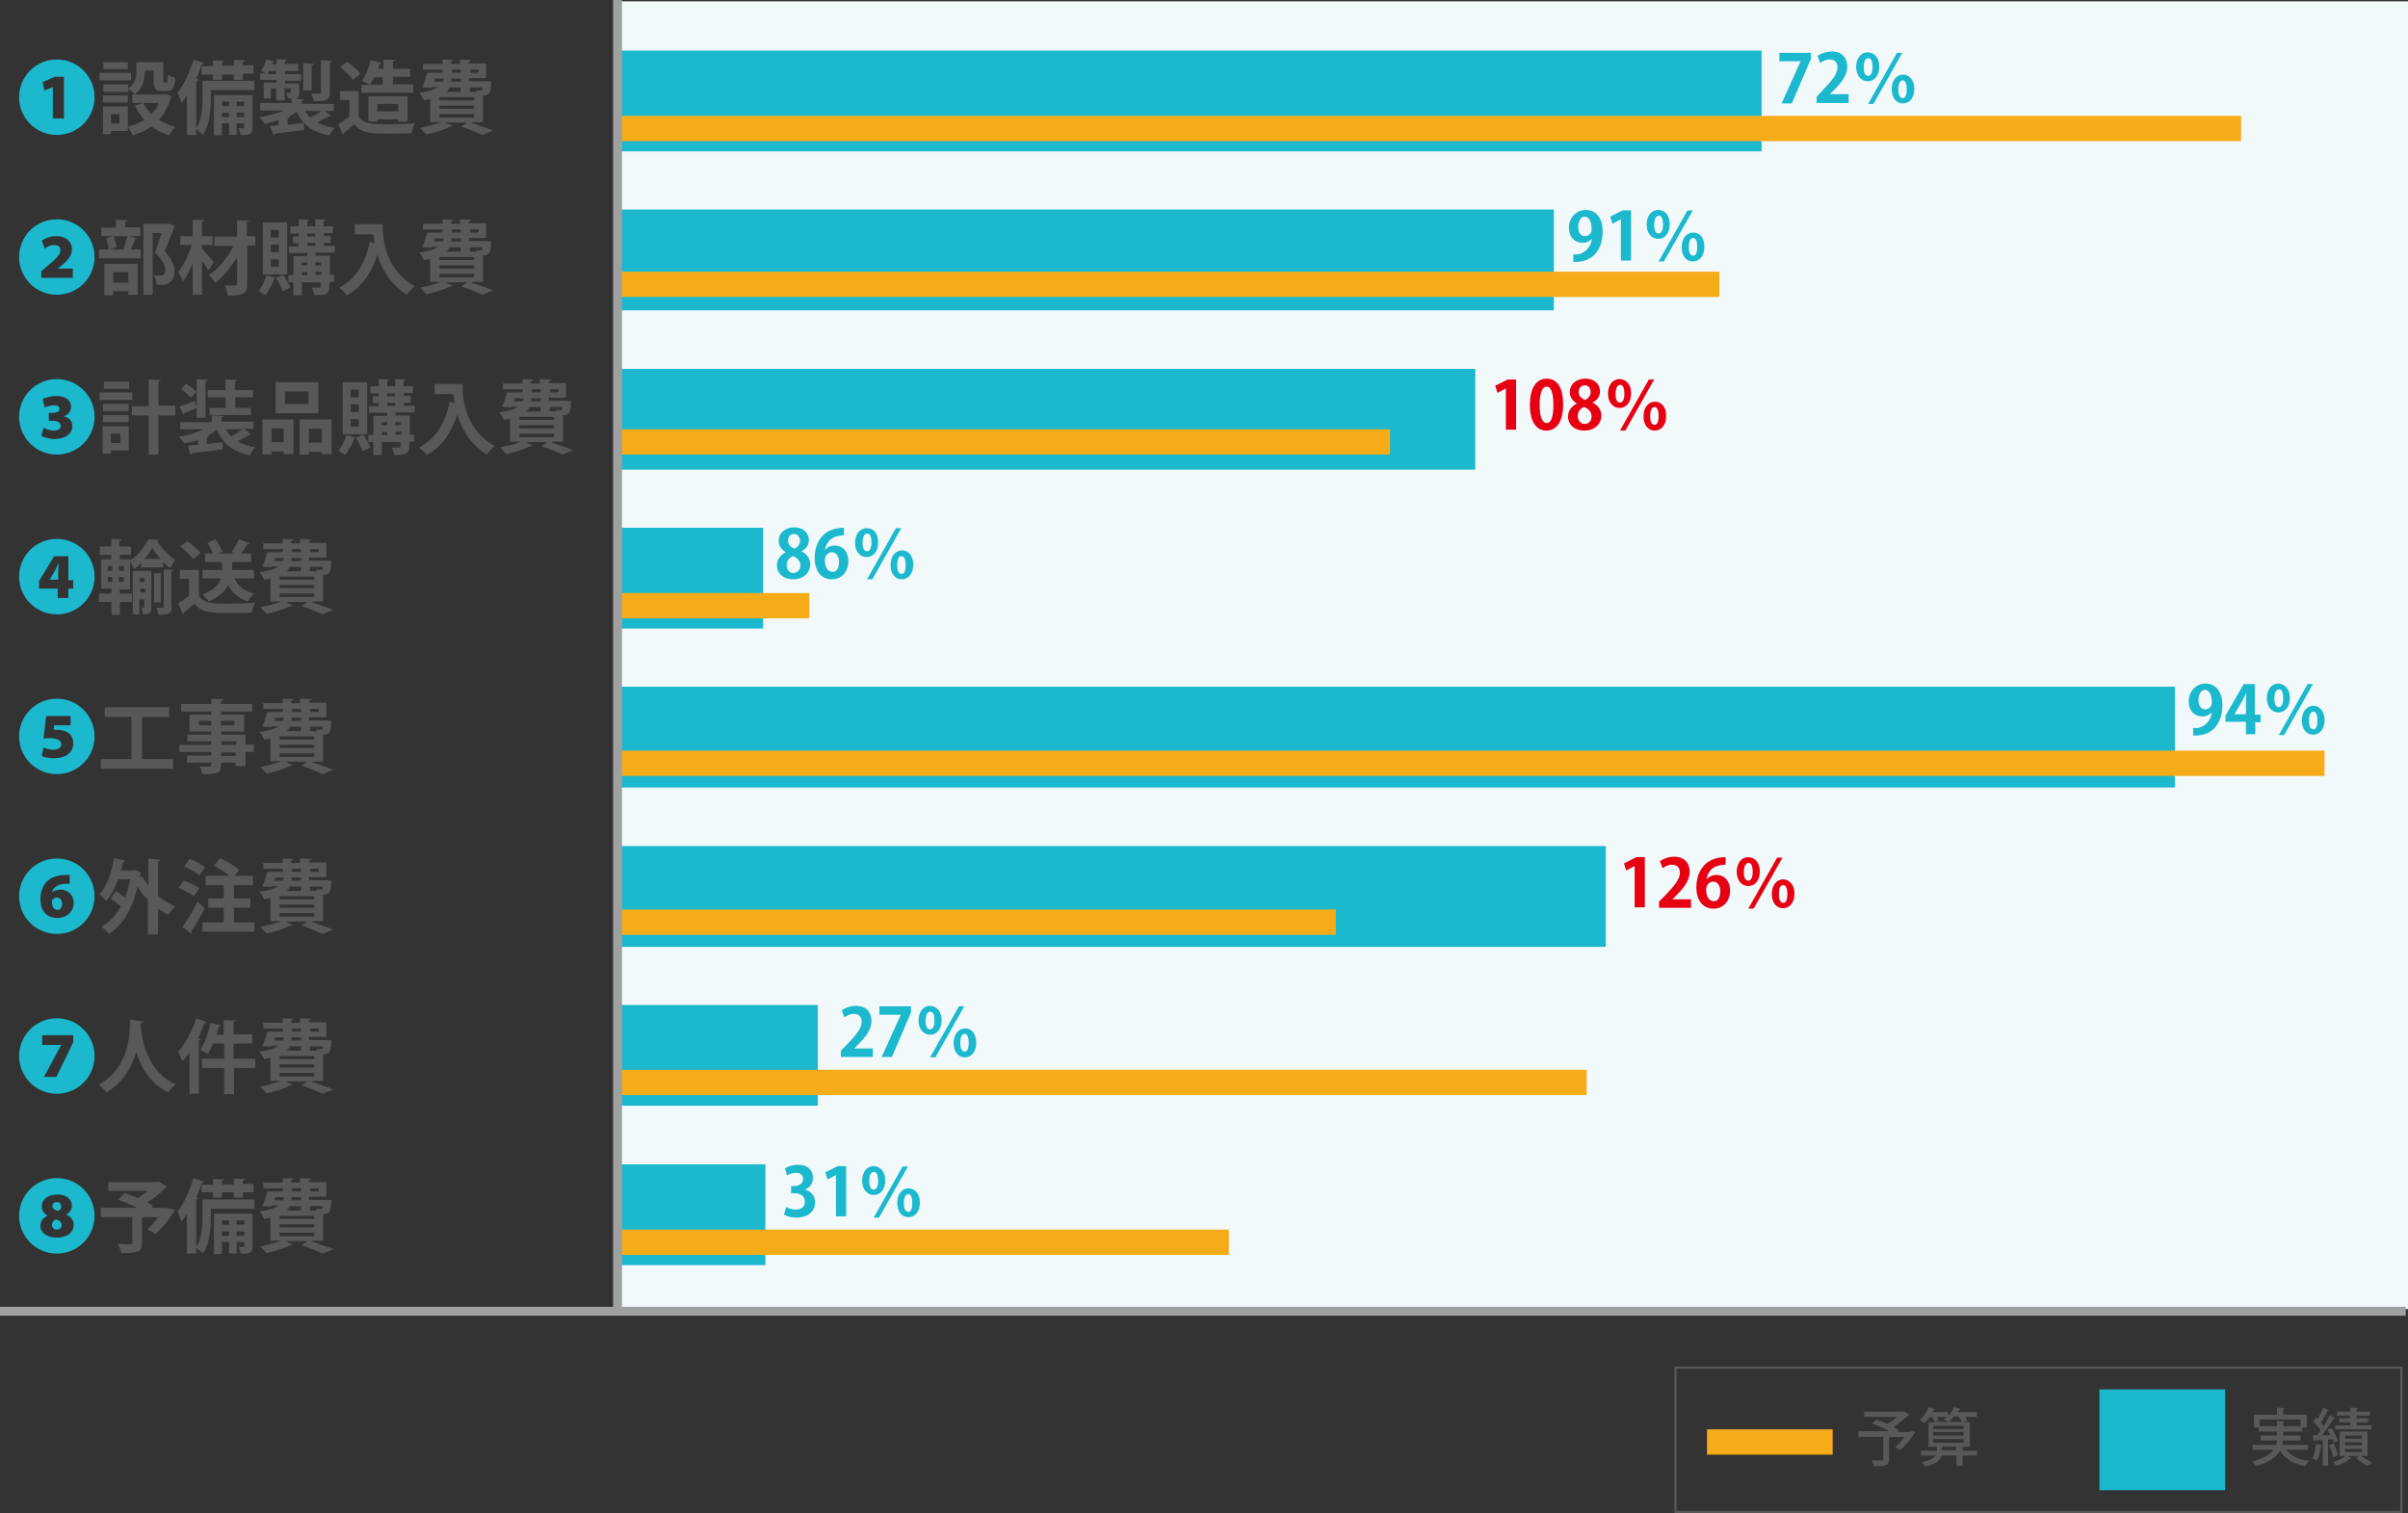 <?xml version="1.0" encoding="utf-8"?>
<!-- Generator: Adobe Illustrator 26.1.0, SVG Export Plug-In . SVG Version: 6.00 Build 0)  -->
<svg version="1.1" id="レイヤー_1" xmlns="http://www.w3.org/2000/svg" xmlns:xlink="http://www.w3.org/1999/xlink" x="0px"
	 y="0px" viewBox="0 0 542.4 340.9" style="enable-background:new 0 0 542.4 340.9;" xml:space="preserve">
<rect x="0" y="0" width="542.4" height="340.9" fill="#333333" stroke="none"/>
<style type="text/css">
	.st0{fill:#F1F9FB;}
	.st1{fill:#1BB8CE;}
	.st2{fill:#F6AC19;}
	.st3{fill:#595757;}
	.st4{fill:#E60012;}
	.st5{fill:none;stroke:#9FA0A0;stroke-width:2;stroke-miterlimit:10;}
	.st6{fill:none;stroke:#595757;stroke-width:0.5;stroke-miterlimit:10;}
</style>
<rect x="138.6" y="0.3" class="st0" width="403.8" height="294.6"/>
<rect x="139.1" y="47.2" class="st1" width="210.9" height="22.7"/>
<rect x="139.1" y="83.1" class="st1" width="193.2" height="22.7"/>
<rect x="139.1" y="118.9" class="st1" width="32.8" height="22.7"/>
<rect x="139.1" y="154.7" class="st1" width="350.8" height="22.7"/>
<rect x="139.1" y="190.6" class="st1" width="222.6" height="22.7"/>
<rect x="472.9" y="313" class="st1" width="28.3" height="22.7"/>
<rect x="139.1" y="226.4" class="st1" width="45.1" height="22.7"/>
<rect x="139.1" y="262.3" class="st1" width="33.3" height="22.7"/>
<rect x="139.1" y="11.4" class="st1" width="257.7" height="22.7"/>
<rect x="139.1" y="26.1" class="st2" width="365.7" height="5.7"/>
<g>
	<path class="st1" d="M21.3,21.9c0,4.7-3.8,8.5-8.5,8.5s-8.5-3.8-8.5-8.5c0-4.7,3.8-8.5,8.5-8.5C17.6,13.4,21.3,17.3,21.3,21.9z
		 M11.9,26.7h2.5v-9.4h-2.1l-2.7,1.2l0.4,1.9l1.9-0.8h0V26.7z"/>
	<path class="st3" d="M29.5,16.4v1.7h-7.1v-1.7H29.5z M37.3,21.2l1.4,0.5c0,0.1-0.1,0.2-0.2,0.3c-0.6,2-1.5,3.7-2.7,5
		c1.1,0.7,2.4,1.2,3.7,1.6c-0.5,0.4-1.1,1.3-1.4,1.9c-1.5-0.5-2.8-1.1-4-2c-1.2,0.9-2.6,1.5-4.2,2c-0.2-0.5-0.7-1.4-1.1-1.9v0.9H25
		v0.7h-1.8V24h5.6v4.5c1.4-0.3,2.6-0.8,3.7-1.5c-0.8-0.9-1.5-2-2.1-3.2l1.9-0.6h-2.5v-1.9h0.6c-0.3-0.4-1.1-1-1.5-1.3v0.7h-5.6V19
		h5.6v0.9c1.6-1.1,1.8-2.5,1.8-3.7V14h6.1V18c0,0.5,0,0.6,0.2,0.6h0.5c0.2,0,0.3-0.2,0.3-1.8c0.4,0.3,1.2,0.6,1.7,0.8
		c-0.2,2.3-0.7,2.9-1.9,2.9h-1.1c-1.5,0-1.9-0.6-1.9-2.4v-2.2h-2c0,1.2,0,3.8-2.3,5.4h6.6L37.3,21.2z M28.8,21.5v1.6h-5.6v-1.6H28.8
		z M28.8,14v1.6h-5.5V14H28.8z M26.9,27.8v-2.1H25v2.1H26.9z M32.3,23.2c0.4,0.9,1,1.7,1.8,2.5c0.7-0.7,1.3-1.5,1.7-2.5H32.3z"/>
	<path class="st3" d="M57.3,18.4v1.9h-9.8v2.1c0,2.4-0.3,5.8-1.8,8c-0.3-0.4-1.1-1-1.5-1.3v1.3h-2.1v-8.9c-0.4,0.6-0.8,1.2-1.2,1.7
		c-0.2-0.5-0.6-1.7-0.9-2.3c1.4-1.7,2.7-4.6,3.6-7.5l2.4,0.8c-0.1,0.2-0.2,0.2-0.5,0.2c-0.4,1.1-0.8,2.3-1.3,3.3l0.5,0.2
		c0,0.2-0.2,0.3-0.5,0.3v10.7c1.3-1.9,1.4-4.7,1.4-6.7v-4H57.3z M45.5,14.9H48v-1.3l2.5,0.1c0,0.2-0.1,0.3-0.5,0.3v0.8h2.7v-1.3
		l2.5,0.1c0,0.2-0.1,0.3-0.5,0.3v0.8h2.4v1.9h-2.4V18h-2v-1.2H50V18h-2v-1.2h-2.6V14.9z M56.9,21.4v7.3c0,1.5-0.6,1.8-2.7,1.7
		c-0.1-0.5-0.3-1.1-0.5-1.5c0.5,0,1,0,1.1,0s0.2-0.1,0.2-0.2v-0.9h-1.7v2.6h-1.7v-2.6H50v2.7h-1.8v-9.1H56.9z M51.6,22.9H50v1h1.6
		V22.9z M50,26.4h1.6v-1H50V26.4z M55,22.9h-1.7v1H55V22.9z M53.3,26.4H55v-1h-1.7V26.4z"/>
	<path class="st3" d="M73.2,25l1.4,1.1c-0.1,0.1-0.2,0.1-0.3,0.1c-0.1,0-0.1,0-0.2,0c-0.7,0.4-1.7,0.9-2.6,1.4
		c1.1,0.6,2.4,1,3.9,1.2c-0.4,0.4-0.9,1.2-1.2,1.7c-3.8-0.7-6-2.4-7.4-5.3c-0.5,0.4-1.2,0.8-1.8,1.1l0.3,0c0,0.2-0.2,0.3-0.5,0.3
		v1.5c1.2-0.1,2.4-0.3,3.6-0.4l0.1,1.6c-2.4,0.3-5,0.6-6.6,0.8c0,0.1-0.1,0.3-0.3,0.3l-0.8-2l1.9-0.2v-1.1c-1,0.3-2.1,0.6-3.1,0.8
		c-0.3-0.5-0.8-1.2-1.2-1.5c1.9-0.3,4-0.8,5.5-1.5h-5.3v-1.7h7.1v-1c-0.2,0-0.5,0-0.8,0c-0.1-0.4-0.3-0.9-0.5-1.3c0.4,0,0.8,0,0.9,0
		c0.1,0,0.2-0.1,0.2-0.2v-0.8h-1.4v2.7h-1.9v-2.7H61v2.3h-1.6v-3.6h2.9v-0.6h-3.7v-1.5h1.2c-0.3-0.2-0.7-0.4-1-0.5
		c0.5-0.7,0.9-1.7,1.2-2.7l1.8,0.6c-0.1,0.1-0.2,0.2-0.4,0.2c0,0.1-0.1,0.3-0.1,0.4h1v-1.2l2.3,0.1c0,0.2-0.1,0.3-0.4,0.3v0.7h3V16
		h-3v0.7h3.6v1.5h-3.6v0.6h3.2v2.1c0,0.7-0.1,1-0.6,1.3c-0.1,0-0.1,0-0.1,0.1l1.8,0.1c0,0.2-0.2,0.3-0.5,0.3v0.7h7.2V25H73.2z
		 M60.6,16c-0.1,0.3-0.3,0.5-0.4,0.7h2V16H60.6z M70.7,14.4c0,0.2-0.1,0.3-0.5,0.3v5.7h-1.9v-6.2L70.7,14.4z M68.7,25
		c0.3,0.6,0.8,1.1,1.2,1.5c0.8-0.4,1.8-1,2.5-1.5H68.7z M74.8,13.7c0,0.2-0.1,0.3-0.5,0.3v6.8c0,1.6-0.5,2-3.6,2
		c-0.1-0.5-0.4-1.3-0.6-1.7c0.8,0,1.7,0,1.9,0c0.3,0,0.3-0.1,0.3-0.3v-7.3L74.8,13.7z"/>
	<path class="st3" d="M80.8,20.5v5.7c1.1,1.8,3.3,1.8,6.4,1.8c2.1,0,4.5-0.1,6.2-0.2c-0.2,0.5-0.6,1.6-0.7,2.2
		c-1.3,0.1-3.2,0.1-5,0.1c-4,0-6.2,0-7.9-2.1c-0.8,0.7-1.6,1.4-2.3,1.9c0,0.2-0.1,0.3-0.3,0.4L76.2,28c0.8-0.5,1.7-1.1,2.5-1.7v-3.8
		h-2.1v-2H80.8z M78.2,13.9c1.1,0.8,2.4,1.9,3,2.7L79.5,18c-0.6-0.9-1.9-2.1-2.9-2.9L78.2,13.9z M93.1,19.1v1.8H81.4v-1.8h4.8v-1.7
		h-1.9c-0.3,0.6-0.7,1.2-1,1.7c-0.5-0.3-1.3-0.7-1.8-0.9c0.9-1.1,1.6-2.9,2-4.6l2.4,0.6c-0.1,0.1-0.2,0.2-0.4,0.2
		c-0.1,0.4-0.2,0.7-0.3,1.1h1.2v-2.1l2.6,0.1c0,0.2-0.2,0.3-0.5,0.4v1.6h3.9v1.8h-3.9v1.7H93.1z M91.8,27.4h-2.1v-0.5H85v0.5h-2
		v-5.7h8.8V27.4z M85,25.1h4.7v-1.7H85V25.1z"/>
	<path class="st3" d="M106.3,27.7L106.3,27.7c1.8,0.6,3.7,1.3,4.8,1.7l-2.4,1c-1.1-0.5-3-1.3-4.8-1.9l1.4-0.9h-5l1.7,0.8
		c-0.1,0.1-0.2,0.1-0.3,0.1c-0.1,0-0.1,0-0.2,0c-1.4,0.7-3.6,1.4-5.5,1.8c-0.3-0.4-1-1.1-1.4-1.5c1.6-0.3,3.5-0.8,4.8-1.3h-2.5v-5.2
		c-0.4,0.1-0.9,0.2-1.4,0.3c-0.2-0.4-0.7-1.3-1-1.7c2.2-0.3,3.5-0.8,4.2-1.3h-1.5l-0.1,0.2l-2-0.1c0.4-0.9,0.8-2.2,1.1-3.3h3.5v-0.7
		h-4.4v-1.3h4.4v-1l2.4,0.1c0,0.2-0.1,0.3-0.5,0.3v0.6h2v-1l2.5,0.1c0,0.2-0.2,0.3-0.5,0.3v0.5h3.9v3.3h-3.9v0.7h3.5l0.5,0l1.1,0.1
		c0,0.2,0,0.3-0.1,0.5c-0.1,2.1-0.4,2.6-1.8,2.6v6H106.3z M98,17.7l-0.2,0.7h2c0.1-0.2,0.1-0.5,0.1-0.7H98z M106.8,22.6v-0.7H99v0.7
		H106.8z M106.8,24.5v-0.7H99v0.7H106.8z M99,25.7v0.8h7.8v-0.8H99z M103.8,19.7h-2.5c-0.2,0.4-0.4,0.7-0.7,1h3.2V19.7z M103.8,18.4
		v-0.7h-2.1c0,0.2,0,0.5-0.1,0.7H103.8z M101.8,15.7v0.7h2v-0.7H101.8z M107.8,15.7h-1.9v0.7h1.9V15.7z M107.4,20.7
		c0-0.1-0.1-0.3-0.2-0.4c0.4,0.1,0.8,0.1,1,0.1c0.4,0,0.5-0.1,0.5-0.7h-2.9v1H107.4z"/>
	<path class="st1" d="M21.3,57.9c0,4.7-3.8,8.5-8.5,8.5s-8.5-3.8-8.5-8.5c0-4.7,3.8-8.5,8.5-8.5C17.6,49.4,21.3,53.3,21.3,57.9z
		 M16.4,62.6v-2.1H13v0l0.9-0.7c1.2-1,2.3-2.1,2.3-3.6c0-1.8-1.3-3-3.5-3c-1.4,0-2.5,0.5-3.3,1l0.7,1.8c0.5-0.4,1.2-0.8,2.1-0.8
		c1,0,1.4,0.5,1.4,1.2c0,1-1,1.9-3,3.6l-1.3,1.1v1.5H16.4z"/>
	<path class="st3" d="M27.8,56.1c0.3-0.8,0.7-2.1,0.9-3l2.2,0.6c-0.1,0.1-0.2,0.2-0.5,0.2c-0.2,0.7-0.6,1.6-0.9,2.3h2.2v2h-9.4v-2
		h5.7L27.8,56.1z M31.6,51.3v1.9h-8.8v-1.9h3.3v-1.8l2.6,0.1c0,0.2-0.1,0.3-0.5,0.3v1.3H31.6z M23.5,66.5v-7.1H31v7h-2.1v-0.8h-3.4
		v0.9H23.5z M24.5,56.2c-0.1-0.7-0.3-1.8-0.6-2.6l1.7-0.4c0.3,0.8,0.6,1.8,0.7,2.5L24.5,56.2z M28.9,61.3h-3.4v2.4h3.4V61.3z
		 M38,50.4l1.4,0.5c0,0.1-0.1,0.2-0.2,0.3c-0.5,1.5-1.3,3.5-2.1,5.4c1.6,1.8,2.2,3.1,2.2,4.3c0,3.3-2.3,3.3-3.4,3.3
		c-0.2,0-0.4,0-0.6,0c0-0.6-0.3-1.5-0.6-2.1c0.5,0,1,0,1.3,0c1.1,0,1.2-0.7,1.2-1.4c0-1-0.6-2.1-2.3-3.8c0.6-1.6,1.1-3.1,1.5-4.4h-2
		v13.9h-2.1v-16h5.3L38,50.4z"/>
	<path class="st3" d="M45.5,56c0.6,0.6,2.3,2.6,2.7,3.1l-1.3,1.8c-0.3-0.6-0.8-1.4-1.4-2.2v7.7h-2.1v-7.1c-0.6,1.6-1.4,3.1-2.2,4.1
		c-0.2-0.6-0.7-1.5-1.1-2.1c1.3-1.5,2.4-3.9,3.1-6.1h-2.6v-2h2.8v-3.7l2.6,0.1c0,0.2-0.1,0.3-0.5,0.3v3.3h2.4v2h-2.4V56z M57.5,53.2
		v2.1h-1.8v8.6c0,2-0.5,2.7-4.4,2.7c-0.1-0.6-0.4-1.7-0.7-2.3c1,0,2.1,0,2.4,0c0.3,0,0.4-0.1,0.4-0.4v-5.9c-1.4,2.2-3.1,4.3-4.9,5.7
		c-0.4-0.5-1-1.3-1.5-1.7c2.2-1.4,4.3-4,5.6-6.6h-4.3v-2.1h5.1v-3.7l2.7,0.1c0,0.2-0.1,0.3-0.5,0.3v3.2H57.5z"/>
	<path class="st3" d="M62.2,62.6l1.6-0.7c0.6,0.9,1.3,2.1,1.6,2.9c-0.5,0.3-1,0.5-1.7,0.8C63.4,64.9,62.8,63.6,62.2,62.6
		c-0.1,0.1-0.2,0.2-0.4,0.2c-0.5,1.3-1.2,2.7-2.1,3.7c-0.4-0.3-1.1-0.8-1.5-1c0.8-0.8,1.5-2.2,1.8-3.5L62.2,62.6L62.2,62.6z
		 M64.7,50.1v11.7h-5.5V50.1H64.7z M62.8,53.5v-1.7H61v1.7H62.8z M62.8,56.8v-1.7H61v1.7H62.8z M62.8,60.1v-1.7H61v1.7H62.8z
		 M75.3,61.9v1.6h-1.1v1c0,1.8-0.8,2-3.4,2c-0.1-0.5-0.3-1.3-0.6-1.7c0.7,0,1.5,0,1.7,0c0.2,0,0.3-0.1,0.3-0.3v-0.9H68v2.9h-1.9
		v-2.9h-1.1v-1.6h1.1v-4.3h3.1v-0.7h-4.1v-1.5h2.2v-0.7H66v-1.5h1.3v-0.7h-1.9V51h1.9v-1.6l2.3,0.1c0,0.2-0.1,0.3-0.4,0.3V51H71
		v-1.6l2.4,0.1c0,0.2-0.1,0.3-0.5,0.3V51H75v1.5H73v0.7h1.5v1.5H73v0.7h2.4v1.5h-4.3v0.7h3.2v4.3H75.3z M69.2,59.1H68v0.7h1.2V59.1z
		 M68,61.3v0.7h1.2v-0.7H68z M69.2,52.6v0.7H71v-0.7H69.2z M69.2,54.7v0.7H71v-0.7H69.2z M72.3,59.1h-1.3v0.7h1.3V59.1z M71.1,61.9
		h1.3v-0.7h-1.3V61.9z"/>
	<path class="st3" d="M79.9,50.5h6.3c0,3.4,0.5,10.1,7.2,14c-0.5,0.4-1.4,1.3-1.7,1.9c-3.8-2.3-5.7-5.8-6.7-9
		c-1.3,4.1-3.5,7.2-6.8,9.1c-0.4-0.5-1.3-1.3-1.8-1.7c3.7-1.9,5.9-5.5,6.9-10.3l1.1,0.3c-0.1-0.7-0.2-1.4-0.3-2h-4.2V50.5z"/>
	<path class="st3" d="M106.3,63.7L106.3,63.7c1.8,0.6,3.7,1.3,4.8,1.7l-2.4,1c-1.1-0.5-3-1.3-4.8-1.9l1.4-0.9h-5l1.7,0.8
		c-0.1,0.1-0.2,0.1-0.3,0.1c-0.1,0-0.1,0-0.2,0c-1.4,0.7-3.6,1.4-5.5,1.8c-0.3-0.4-1-1.1-1.4-1.5c1.6-0.3,3.5-0.8,4.8-1.3h-2.5v-5.2
		c-0.4,0.1-0.9,0.2-1.4,0.3c-0.2-0.4-0.7-1.3-1-1.7c2.2-0.3,3.5-0.8,4.2-1.3h-1.5l-0.1,0.2l-2-0.1c0.4-0.9,0.8-2.2,1.1-3.3h3.5v-0.7
		h-4.4v-1.3h4.4v-1l2.4,0.1c0,0.2-0.1,0.3-0.5,0.3v0.6h2v-1l2.5,0.1c0,0.2-0.2,0.3-0.5,0.3v0.5h3.9v3.3h-3.9v0.7h3.5l0.5,0l1.1,0.1
		c0,0.2,0,0.3-0.1,0.5c-0.1,2.1-0.4,2.6-1.8,2.6v6H106.3z M98,53.7l-0.2,0.7h2c0.1-0.2,0.1-0.5,0.1-0.7H98z M106.8,58.6v-0.7H99v0.7
		H106.8z M106.8,60.5v-0.7H99v0.7H106.8z M99,61.7v0.8h7.8v-0.8H99z M103.8,55.7h-2.5c-0.2,0.4-0.4,0.7-0.7,1h3.2V55.7z M103.8,54.4
		v-0.7h-2.1c0,0.2,0,0.5-0.1,0.7H103.8z M101.8,51.7v0.7h2v-0.7H101.8z M107.8,51.7h-1.9v0.7h1.9V51.7z M107.4,56.7
		c0-0.1-0.1-0.3-0.2-0.4c0.4,0.1,0.8,0.1,1,0.1c0.4,0,0.5-0.1,0.5-0.7h-2.9v1H107.4z"/>
	<path class="st1" d="M21.3,93.9c0,4.7-3.8,8.5-8.5,8.5s-8.5-3.8-8.5-8.5s3.8-8.5,8.5-8.5C17.6,85.4,21.3,89.3,21.3,93.9z M9.3,98.2
		c0.6,0.3,1.7,0.7,3,0.7c2.4,0,4-1.2,4-2.9c0-1.2-0.9-2.1-2-2.2v0c1.2-0.4,1.7-1.2,1.7-2.2c0-1.4-1.2-2.4-3.3-2.4
		c-1.3,0-2.5,0.4-3.1,0.7l0.5,1.9c0.4-0.2,1.2-0.5,2-0.5c0.9,0,1.3,0.3,1.3,0.8c0,0.7-0.8,0.9-1.5,0.9H11v1.8h1
		c0.9,0,1.7,0.4,1.7,1.2c0,0.6-0.6,1-1.6,1c-0.9,0-1.9-0.4-2.3-0.6L9.3,98.2z"/>
	<path class="st3" d="M29.8,88.4v1.7h-7.4v-1.7H29.8z M29,96v5.5h-4v0.7h-1.9V96H29z M23.2,92.6V91h5.8v1.6H23.2z M23.2,95.1v-1.6
		h5.8v1.6H23.2z M29.1,86v1.6h-5.7V86H29.1z M27.1,97.7H25v2.1h2.1V97.7z M39.5,91.5v2.1h-3.8v8.8h-2.2v-8.8h-3.8v-2.1h3.8v-6
		l2.7,0.1c0,0.2-0.2,0.3-0.5,0.3v5.5H39.5z"/>
	<path class="st3" d="M55.1,96.7l1.5,1.2C56.5,98,56.3,98,56.1,98c-0.7,0.4-1.7,1-2.6,1.4c1.1,0.6,2.4,1.1,4,1.4
		c-0.4,0.4-1,1.2-1.2,1.8c-3.8-0.8-6.1-2.7-7.5-5.8c-0.6,0.5-1.3,1-2,1.4l0.3,0c0,0.2-0.2,0.3-0.5,0.3v1.5l3.6-0.4l0,1.6
		c-2.6,0.4-5.3,0.7-7,0.9c0,0.2-0.2,0.3-0.3,0.3l-0.6-2c0.6-0.1,1.4-0.1,2.3-0.2v-1.1c-1,0.4-2,0.6-3.1,0.8
		c-0.3-0.5-0.8-1.2-1.2-1.5c2-0.3,4-0.9,5.5-1.7h-5.2v-1.6h7.1v-1.5l2.7,0.1c0,0.2-0.1,0.3-0.5,0.3v1h7.2v1.6H55.1z M44.3,94.2v-2.3
		c-1,0.5-2.1,0.9-2.8,1.2c0,0.2-0.1,0.3-0.2,0.3l-0.9-1.8c0.9-0.3,2.2-0.8,3.5-1.3l0.4,1.5v-6.4l2.5,0.1c0,0.2-0.1,0.3-0.5,0.3v8.3
		H44.3z M41.9,86.4c0.8,0.5,1.8,1.3,2.3,1.9L43,89.6c-0.5-0.6-1.5-1.4-2.2-2L41.9,86.4z M50.8,91.9v-2.4h-4v-1.6h4v-2.4l2.6,0.1
		c0,0.2-0.2,0.3-0.5,0.4v1.9h4.1v1.6H53v2.4h3.5v1.6h-9.3v-1.6H50.8z M50.8,96.7c0.3,0.6,0.8,1.1,1.3,1.6c0.9-0.5,1.9-1.1,2.6-1.6
		H50.8z"/>
	<path class="st3" d="M59.1,102.4v-7.9h7v7.8h-2.2v-0.6h-2.7v0.7H59.1z M63.9,96.5h-2.7v3.1h2.7V96.5z M71.7,86.1v7h-9.6v-7H71.7z
		 M69.5,91v-2.8h-5.3V91H69.5z M67.6,94.5h7.1v7.8h-2.2v-0.5h-2.9v0.6h-2.1V94.5z M69.6,99.7h2.9v-3.1h-2.9V99.7z"/>
	<path class="st3" d="M80.2,98.6l1.6-0.7c0.6,0.9,1.3,2.1,1.6,2.9c-0.5,0.3-1,0.5-1.7,0.8C81.4,100.9,80.8,99.6,80.2,98.6
		c-0.1,0.1-0.2,0.2-0.4,0.2c-0.5,1.3-1.2,2.7-2.1,3.7c-0.4-0.3-1.1-0.8-1.5-1c0.8-0.8,1.5-2.2,1.8-3.5L80.2,98.6L80.2,98.6z
		 M82.7,86.1v11.7h-5.5V86.1H82.7z M80.8,89.5v-1.7H79v1.7H80.8z M80.8,92.8v-1.7H79v1.7H80.8z M80.8,96.1v-1.7H79v1.7H80.8z
		 M93.3,97.9v1.6h-1.1v1c0,1.8-0.8,2-3.4,2c-0.1-0.5-0.3-1.3-0.6-1.7c0.7,0,1.5,0,1.7,0c0.2,0,0.3-0.1,0.3-0.3v-0.9H86v2.9h-1.9
		v-2.9h-1.1v-1.6h1.1v-4.3h3.1v-0.7h-4.1v-1.5h2.2v-0.7H84v-1.5h1.3v-0.7h-1.9V87h1.9v-1.6l2.3,0.1c0,0.2-0.1,0.3-0.4,0.3V87H89
		v-1.6l2.4,0.1c0,0.2-0.1,0.3-0.5,0.3V87H93v1.5H91v0.7h1.5v1.5H91v0.7h2.4v1.5h-4.3v0.7h3.2v4.3H93.3z M87.2,95.1H86v0.7h1.2V95.1z
		 M86,97.3v0.7h1.2v-0.7H86z M87.2,88.6v0.7H89v-0.7H87.2z M87.2,90.7v0.7H89v-0.7H87.2z M90.3,95.1h-1.3v0.7h1.3V95.1z M89.1,97.9
		h1.3v-0.7h-1.3V97.9z"/>
	<path class="st3" d="M97.9,86.5h6.3c0,3.4,0.5,10.1,7.2,14c-0.5,0.4-1.4,1.3-1.7,1.9c-3.8-2.3-5.7-5.8-6.7-9
		c-1.3,4.1-3.5,7.2-6.8,9.1c-0.4-0.5-1.3-1.3-1.8-1.7c3.7-1.9,5.9-5.5,6.9-10.3l1.1,0.3c-0.1-0.7-0.2-1.4-0.3-2h-4.2V86.5z"/>
	<path class="st3" d="M124.3,99.7L124.3,99.7c1.8,0.6,3.7,1.3,4.8,1.7l-2.4,1c-1.1-0.5-3-1.3-4.8-1.9l1.4-0.9h-5l1.7,0.8
		c-0.1,0.1-0.2,0.1-0.3,0.1c-0.1,0-0.1,0-0.2,0c-1.4,0.7-3.6,1.4-5.5,1.8c-0.3-0.4-1-1.1-1.4-1.5c1.6-0.3,3.5-0.8,4.8-1.3h-2.5v-5.2
		c-0.4,0.1-0.9,0.2-1.4,0.3c-0.2-0.5-0.7-1.3-1-1.7c2.2-0.3,3.5-0.8,4.2-1.3h-1.5l-0.1,0.2l-2-0.1c0.4-0.9,0.8-2.2,1.1-3.3h3.5v-0.7
		h-4.4v-1.3h4.4v-1l2.4,0.1c0,0.2-0.1,0.3-0.5,0.3v0.6h2v-1l2.5,0.1c0,0.2-0.2,0.3-0.5,0.3v0.5h3.9v3.3h-3.9v0.7h3.5l0.5,0l1.1,0.1
		c0,0.2,0,0.3-0.1,0.5c-0.1,2.1-0.4,2.6-1.8,2.6v6H124.3z M116,89.7l-0.2,0.7h2c0.1-0.2,0.1-0.4,0.1-0.7H116z M124.8,94.6v-0.7H117
		v0.7H124.8z M124.8,96.5v-0.7H117v0.7H124.8z M117,97.7v0.8h7.8v-0.8H117z M121.8,91.7h-2.5c-0.2,0.4-0.4,0.7-0.7,1h3.2V91.7z
		 M121.8,90.4v-0.7h-2.1c0,0.2,0,0.5-0.1,0.7H121.8z M119.8,87.7v0.7h2v-0.7H119.8z M125.8,87.7h-1.9v0.7h1.9V87.7z M125.4,92.7
		c0-0.1-0.1-0.3-0.2-0.4c0.4,0.1,0.8,0.1,1,0.1c0.4,0,0.5-0.1,0.5-0.7h-2.9v1H125.4z"/>
	<path class="st1" d="M21.3,129.9c0,4.7-3.8,8.5-8.5,8.5s-8.5-3.8-8.5-8.5c0-4.7,3.8-8.5,8.5-8.5C17.6,121.4,21.3,125.3,21.3,129.9z
		 M15.4,134.7v-2.1h1.1v-1.9h-1.1v-5.4h-3.2l-3.4,5.6v1.7H13v2.1H15.4z M13,130.6h-1.8v0l1-1.7c0.3-0.6,0.6-1.2,0.9-1.9h0.1
		c0,0.6-0.1,1.3-0.1,1.8V130.6z"/>
	<path class="st3" d="M27,132.6v1.1h2.7v1.9H27v2.9h-1.9v-2.9h-2.8v-1.9h2.8v-1.1h-2.3V126h2.3v-1h-2.6v-1.9h2.6v-1.7l2.3,0.1
		c0,0.2-0.1,0.3-0.5,0.3v1.3h2.6v1.9H27v1h2.4v0.2c1.7-1.1,3.2-3.1,4-4.7l2.3,0.1c0,0.1-0.1,0.2-0.3,0.3c0.9,1.5,2.6,3.3,4.1,4.2
		c-0.4,0.5-0.8,1.3-1.1,1.9c-0.6-0.4-1.1-0.8-1.7-1.4v1.2h-4.9v-0.9c-0.5,0.5-1,0.9-1.6,1.3c-0.2-0.5-0.5-1.2-0.9-1.6v6.2H27z
		 M24.3,127.5v1.1h1v-1.1H24.3z M24.3,130v1.1h1V130H24.3z M27.9,128.6v-1.1h-1.1v1.1H27.9z M27.9,131.1V130h-1.1v1.1H27.9z
		 M34.1,128.6v8.2c0,1.4-0.6,1.6-1.9,1.6c0-0.4-0.2-1.1-0.4-1.5h0.6c0.1,0,0.1,0,0.1-0.2v-1.7h-1.1v3.4h-1.5v-9.8H34.1z M32.6,130.2
		h-1.1v0.9h1.1V130.2z M31.6,133.5h1.1v-0.9h-1.1V133.5z M36.2,125.9c-0.8-0.8-1.4-1.7-1.9-2.5c-0.4,0.8-1,1.7-1.8,2.5H36.2z
		 M36.6,129.2c0,0.1-0.1,0.2-0.4,0.3v6.2h-1.5v-6.6L36.6,129.2z M38.7,136.7c0,1.6-0.7,1.8-3,1.8c-0.1-0.5-0.3-1.1-0.5-1.6
		c0.3,0,0.6,0,0.9,0c0.7,0,0.8,0,0.8-0.3v-8.3l2.1,0.1c0,0.1-0.1,0.3-0.4,0.3V136.7z"/>
	<path class="st3" d="M44.8,128.5v5.7c1.1,1.8,3.3,1.8,6.4,1.8c2.1,0,4.5-0.1,6.2-0.2c-0.2,0.5-0.6,1.6-0.7,2.2
		c-1.3,0.1-3.2,0.1-5,0.1c-4,0-6.2,0-7.9-2.1c-0.8,0.7-1.6,1.4-2.3,1.9c0,0.2-0.1,0.3-0.3,0.4l-1.1-2.4c0.8-0.5,1.7-1.1,2.5-1.7
		v-3.8h-2.1v-2H44.8z M42.2,121.9c1.1,0.8,2.4,1.9,3,2.7l-1.7,1.4c-0.6-0.9-1.9-2.1-2.9-2.9L42.2,121.9z M57.1,130.3h-4.3
		c0.8,1.7,2.2,2.9,4.4,3.4c-0.5,0.4-1.1,1.3-1.4,1.8c-2.1-0.7-3.5-2-4.4-3.7c-0.7,1.4-2.1,2.7-4.4,3.7c-0.3-0.5-1-1.2-1.4-1.6
		c2.7-1,3.8-2.3,4.2-3.6h-4.2v-1.9H50v-1.8h-3.8v-1.9H48c-0.3-0.7-0.8-1.7-1.3-2.4l1.8-0.8c0.7,0.8,1.3,2,1.6,2.8l-1,0.4h3.7
		l-0.7-0.3c0.6-0.8,1.3-2,1.7-2.9l2.5,0.9c-0.1,0.1-0.3,0.2-0.5,0.2c-0.4,0.6-1,1.4-1.5,2.1h2.3v1.9h-4.3v1.8h4.9V130.3z"/>
	<path class="st3" d="M70.3,135.7L70.3,135.7c1.8,0.6,3.7,1.3,4.8,1.7l-2.4,1c-1.1-0.5-3-1.3-4.8-1.9l1.4-0.9h-5l1.7,0.8
		c-0.1,0.1-0.2,0.1-0.3,0.1c-0.1,0-0.1,0-0.2,0c-1.4,0.7-3.6,1.4-5.5,1.8c-0.3-0.4-1-1.1-1.4-1.5c1.6-0.3,3.5-0.8,4.8-1.3h-2.5v-5.2
		c-0.4,0.1-0.9,0.2-1.4,0.3c-0.2-0.5-0.7-1.3-1-1.7c2.2-0.3,3.5-0.8,4.2-1.3h-1.5l-0.1,0.2l-2-0.1c0.4-0.9,0.8-2.2,1.1-3.3h3.5v-0.7
		h-4.4v-1.3h4.4v-1l2.4,0.1c0,0.2-0.1,0.3-0.5,0.3v0.6h2v-1l2.5,0.1c0,0.2-0.2,0.3-0.5,0.3v0.5h3.9v3.3h-3.9v0.7h3.5l0.5,0l1.1,0.1
		c0,0.2,0,0.3-0.1,0.5c-0.1,2.1-0.4,2.6-1.8,2.6v6H70.3z M62,125.7l-0.2,0.7h2c0.1-0.2,0.1-0.4,0.1-0.7H62z M70.8,130.6v-0.7H63v0.7
		H70.8z M70.8,132.5v-0.7H63v0.7H70.8z M63,133.7v0.8h7.8v-0.8H63z M67.8,127.7h-2.5c-0.2,0.4-0.4,0.7-0.7,1h3.2V127.7z M67.8,126.4
		v-0.7h-2.1c0,0.2,0,0.5-0.1,0.7H67.8z M65.8,123.7v0.7h2v-0.7H65.8z M71.8,123.7h-1.9v0.7h1.9V123.7z M71.4,128.7
		c0-0.1-0.1-0.3-0.2-0.4c0.4,0.1,0.8,0.1,1,0.1c0.4,0,0.5-0.1,0.5-0.7h-2.9v1H71.4z"/>
	<path class="st1" d="M21.3,165.9c0,4.7-3.8,8.5-8.5,8.5s-8.5-3.8-8.5-8.5s3.8-8.5,8.5-8.5C17.6,157.4,21.3,161.3,21.3,165.9z
		 M15.9,161.3h-5.5l-0.6,5.1c0.4-0.1,0.8-0.1,1.3-0.1c1.9,0,2.7,0.5,2.7,1.4c0,0.9-1,1.2-1.8,1.2c-0.9,0-1.8-0.3-2.2-0.5l-0.4,1.9
		c0.6,0.3,1.5,0.5,2.8,0.5c2.9,0,4.3-1.5,4.3-3.3c0-1.1-0.4-1.9-1.1-2.4c-0.7-0.5-1.7-0.7-2.7-0.7c-0.2,0-0.4,0-0.6,0l0.1-1h3.7
		V161.3z"/>
	<path class="st3" d="M32,171h7v2.2H22.7V171h6.9v-9.5h-6v-2.2h14.5v2.2H32V171z"/>
	<path class="st3" d="M57.2,167.8v1.6h-1.9v3.2h-2.2v-0.8h-3.3c0,2.2-0.1,2.6-4.2,2.6c-0.1-0.5-0.4-1.3-0.7-1.7c0.9,0,1.9,0,2.2,0
		c0.3,0,0.5-0.1,0.5-0.4v-0.5h-5.5v-1.6h5.5v-0.8h-7.2v-1.6h7.2V167h-5.4v-1.5h5.4v-0.7h-4.9V161h4.9v-0.7h-6.8v-1.7h6.8v-1.2
		l2.7,0.1c0,0.2-0.1,0.3-0.5,0.4v0.7h7v1.7h-7v0.7H55v3.8h-5.2v0.7h5.5v2.2H57.2z M44.8,163.4h2.8v-1h-2.8V163.4z M52.8,162.4h-3v1
		h3V162.4z M49.9,167v0.8h3.3V167H49.9z M53.1,170.3v-0.8h-3.3v0.8H53.1z"/>
	<path class="st3" d="M70.3,171.7L70.3,171.7c1.8,0.6,3.7,1.3,4.8,1.7l-2.4,1c-1.1-0.5-3-1.3-4.8-1.9l1.4-0.9h-5l1.7,0.8
		c-0.1,0.1-0.2,0.1-0.3,0.1c-0.1,0-0.1,0-0.2,0c-1.4,0.7-3.6,1.4-5.5,1.8c-0.3-0.4-1-1.1-1.4-1.5c1.6-0.3,3.5-0.8,4.8-1.3h-2.5v-5.2
		c-0.4,0.1-0.9,0.2-1.4,0.3c-0.2-0.5-0.7-1.3-1-1.7c2.2-0.3,3.5-0.8,4.2-1.3h-1.5l-0.1,0.2l-2-0.1c0.4-0.9,0.8-2.2,1.1-3.3h3.5v-0.7
		h-4.4v-1.3h4.4v-1l2.4,0.1c0,0.2-0.1,0.3-0.5,0.3v0.6h2v-1l2.5,0.1c0,0.2-0.2,0.3-0.5,0.3v0.5h3.9v3.3h-3.9v0.7h3.5l0.5,0l1.1,0.1
		c0,0.2,0,0.3-0.1,0.5c-0.1,2.1-0.4,2.6-1.8,2.6v6.1H70.3z M62,161.7l-0.2,0.7h2c0.1-0.2,0.1-0.4,0.1-0.7H62z M70.8,166.6v-0.7H63
		v0.7H70.8z M70.8,168.5v-0.7H63v0.7H70.8z M63,169.7v0.8h7.8v-0.8H63z M67.8,163.7h-2.5c-0.2,0.4-0.4,0.7-0.7,1h3.2V163.7z
		 M67.8,162.4v-0.7h-2.1c0,0.2,0,0.5-0.1,0.7H67.8z M65.8,159.7v0.7h2v-0.7H65.8z M71.8,159.7h-1.9v0.7h1.9V159.7z M71.4,164.7
		c0-0.1-0.1-0.3-0.2-0.4c0.4,0.1,0.8,0.1,1,0.1c0.4,0,0.5-0.1,0.5-0.7h-2.9v1H71.4z"/>
	<path class="st1" d="M21.3,201.9c0,4.7-3.8,8.5-8.5,8.5s-8.5-3.8-8.5-8.5s3.8-8.5,8.5-8.5C17.6,193.4,21.3,197.3,21.3,201.9z
		 M11.7,201c0.5-1.8,2.7-1.9,3-1.9c0.5,0,0.6,0,1,0v-2c-0.2,0-0.5,0-0.8,0c-4.4,0-5.8,2.7-5.8,5.6c0,2.1,1.1,4.1,3.8,4.1
		c2.2,0,3.7-1.5,3.7-3.4c0-1.9-1.4-3-3-3C12.6,200.5,12.1,200.7,11.7,201L11.7,201z M11.7,203.3c0-0.3,0-0.5,0.1-0.6
		c0.2-0.2,0.5-0.5,1-0.5c0.7,0,1.2,0.5,1.2,1.4c0,0.8-0.5,1.4-1.1,1.4C12,204.9,11.7,204.1,11.7,203.3z"/>
	<path class="st3" d="M36.1,193.7c0,0.2-0.2,0.3-0.5,0.3v7.8c1.2,1,2.5,1.8,3.9,2.4c-0.5,0.4-1.2,1.3-1.6,1.9
		c-0.8-0.4-1.5-0.9-2.3-1.4v5.8h-2.3v-7.8c-0.9-0.9-1.7-1.9-2.3-3c-1.2,5.1-3.4,8.8-6.5,10.7c-0.3-0.5-1.2-1.3-1.7-1.6
		c1.8-1,3.3-2.5,4.4-4.6c-0.7-0.6-1.5-1.3-2.3-1.8l1.2-1.6c0.7,0.4,1.4,0.9,2.1,1.4c0.5-1.2,0.8-2.6,1.1-4.1h-2.7
		c-0.7,1.9-1.6,3.7-2.7,4.9c-0.3-0.4-1-1.2-1.5-1.5c1.6-1.7,2.7-4.9,3.3-8.2l2.5,0.6c-0.1,0.2-0.2,0.3-0.5,0.3
		c-0.1,0.6-0.3,1.3-0.5,1.9H30l0.4-0.1l1.4,0.6c-0.1,0.1-0.1,0.3-0.2,0.3l-0.1,0.7l0.5-0.2c0.4,0.7,0.9,1.4,1.4,2.1v-6.1L36.1,193.7
		z"/>
	<path class="st3" d="M41.4,198.4c1.2,0.4,2.8,1.1,3.5,1.7l-1.2,1.8c-0.7-0.6-2.3-1.4-3.5-1.9L41.4,198.4z M41.1,208.8
		c1-1.4,2.4-3.6,3.4-5.7l1.6,1.5c-0.9,1.9-2.1,3.8-3,5.2c0.1,0.1,0.1,0.2,0.1,0.3s0,0.2-0.1,0.3L41.1,208.8z M42.7,193.5
		c1.2,0.4,2.7,1.2,3.5,1.9l-1.3,1.8c-0.7-0.6-2.2-1.5-3.4-2L42.7,193.5z M52.6,207.8h4.7v2.1H45.6v-2.1h4.8v-3.3h-3.5v-2.1h3.5v-3
		h-4.1v-2.1h5.4c-1-0.8-2.4-1.7-3.5-2.3l1.4-1.7c1.5,0.7,3.4,1.8,4.3,2.7l-1.1,1.3H57v2.1h-4.3v3h3.7v2.1h-3.7V207.8z"/>
	<path class="st3" d="M70.3,207.7L70.3,207.7c1.8,0.6,3.7,1.3,4.8,1.7l-2.4,1c-1.1-0.5-3-1.3-4.8-1.9l1.4-0.9h-5l1.7,0.8
		c-0.1,0.1-0.2,0.1-0.3,0.1c-0.1,0-0.1,0-0.2,0c-1.4,0.7-3.6,1.4-5.5,1.8c-0.3-0.4-1-1.1-1.4-1.5c1.6-0.3,3.5-0.8,4.8-1.3h-2.5v-5.2
		c-0.4,0.1-0.9,0.2-1.4,0.3c-0.2-0.5-0.7-1.3-1-1.7c2.2-0.3,3.5-0.8,4.2-1.3h-1.5l-0.1,0.2l-2-0.1c0.4-0.9,0.8-2.2,1.1-3.3h3.5v-0.7
		h-4.4v-1.3h4.4v-1l2.4,0.1c0,0.2-0.1,0.3-0.5,0.3v0.6h2v-1l2.5,0.1c0,0.2-0.2,0.3-0.5,0.3v0.5h3.9v3.3h-3.9v0.7h3.5l0.5,0l1.1,0.1
		c0,0.2,0,0.3-0.1,0.5c-0.1,2.1-0.4,2.6-1.8,2.6v6H70.3z M62,197.7l-0.2,0.7h2c0.1-0.2,0.1-0.4,0.1-0.7H62z M70.8,202.6v-0.7H63v0.7
		H70.8z M70.8,204.5v-0.7H63v0.7H70.8z M63,205.7v0.8h7.8v-0.8H63z M67.8,199.7h-2.5c-0.2,0.4-0.4,0.7-0.7,1h3.2V199.7z M67.8,198.4
		v-0.7h-2.1c0,0.2,0,0.5-0.1,0.7H67.8z M65.8,195.7v0.7h2v-0.7H65.8z M71.8,195.7h-1.9v0.7h1.9V195.7z M71.4,200.7
		c0-0.1-0.1-0.3-0.2-0.4c0.4,0.1,0.8,0.1,1,0.1c0.4,0,0.5-0.1,0.5-0.7h-2.9v1H71.4z"/>
	<path class="st1" d="M21.3,237.9c0,4.7-3.8,8.5-8.5,8.5s-8.5-3.8-8.5-8.5s3.8-8.5,8.5-8.5C17.6,229.4,21.3,233.3,21.3,237.9z
		 M9.5,233.3v2.1h4.3v0l-3.9,7.2h2.8l3.8-7.8v-1.6H9.5z"/>
	<path class="st3" d="M32.3,230.1c0,0.2-0.2,0.3-0.5,0.3c0,0.3-0.1,0.6-0.1,0.9c0.3,2.9,1.4,10.1,7.9,13c-0.7,0.5-1.3,1.2-1.7,1.8
		c-4.1-2-6.2-5.7-7.2-9.1c-1,3.2-2.8,6.7-6.7,9.1c-0.4-0.6-1.1-1.2-1.8-1.7c7.3-4,7-12.3,7.1-14.7L32.3,230.1z"/>
	<path class="st3" d="M46.6,230.3c-0.1,0.1-0.2,0.2-0.5,0.2c-0.5,1.2-1,2.3-1.5,3.4l0.7,0.2c0,0.2-0.2,0.3-0.5,0.3v12h-2.1v-9.3
		c-0.5,0.7-1,1.4-1.6,2c-0.2-0.5-0.7-1.7-1-2.2c1.6-1.7,3.2-4.6,4.1-7.5L46.6,230.3z M57.5,238.5v2.1h-4.8v5.9h-2.2v-5.9h-5v-2.1h5
		v-3.4H48c-0.4,0.9-0.8,1.7-1.2,2.4c-0.4-0.3-1.2-0.8-1.7-1c1-1.4,1.9-3.9,2.3-6.1l2.4,0.6c-0.1,0.2-0.3,0.2-0.5,0.2
		c-0.2,0.6-0.3,1.3-0.6,1.9h1.7v-3.3l2.7,0.1c0,0.2-0.2,0.3-0.5,0.3v2.8h4.2v2.1h-4.2v3.4H57.5z"/>
	<path class="st3" d="M70.3,243.7L70.3,243.7c1.8,0.6,3.7,1.3,4.8,1.7l-2.4,1c-1.1-0.5-3-1.3-4.8-1.9l1.4-0.9h-5l1.7,0.8
		c-0.1,0.1-0.2,0.1-0.3,0.1c-0.1,0-0.1,0-0.2,0c-1.4,0.7-3.6,1.4-5.5,1.8c-0.3-0.4-1-1.1-1.4-1.5c1.6-0.3,3.5-0.8,4.8-1.3h-2.5v-5.2
		c-0.4,0.1-0.9,0.2-1.4,0.3c-0.2-0.5-0.7-1.3-1-1.7c2.2-0.3,3.5-0.8,4.2-1.3h-1.5l-0.1,0.2l-2-0.1c0.4-0.9,0.8-2.2,1.1-3.3h3.5v-0.7
		h-4.4v-1.3h4.4v-1l2.4,0.1c0,0.2-0.1,0.3-0.5,0.3v0.6h2v-1l2.5,0.1c0,0.2-0.2,0.3-0.5,0.3v0.5h3.9v3.3h-3.9v0.7h3.5l0.5,0l1.1,0.1
		c0,0.2,0,0.3-0.1,0.5c-0.1,2.1-0.4,2.6-1.8,2.6v6H70.3z M62,233.7l-0.2,0.7h2c0.1-0.2,0.1-0.4,0.1-0.7H62z M70.8,238.6v-0.7H63v0.7
		H70.8z M70.8,240.5v-0.7H63v0.7H70.8z M63,241.7v0.8h7.8v-0.8H63z M67.8,235.7h-2.5c-0.2,0.4-0.4,0.7-0.7,1h3.2V235.7z M67.8,234.4
		v-0.7h-2.1c0,0.2,0,0.5-0.1,0.7H67.8z M65.8,231.7v0.7h2v-0.7H65.8z M71.8,231.7h-1.9v0.7h1.9V231.7z M71.4,236.7
		c0-0.1-0.1-0.3-0.2-0.4c0.4,0.1,0.8,0.1,1,0.1c0.4,0,0.5-0.1,0.5-0.7h-2.9v1H71.4z"/>
	<path class="st1" d="M21.3,273.9c0,4.7-3.8,8.5-8.5,8.5s-8.5-3.8-8.5-8.5s3.8-8.5,8.5-8.5C17.6,265.4,21.3,269.3,21.3,273.9z
		 M14.9,273.6c0.9-0.4,1.3-1.2,1.3-2c0-1.1-0.9-2.5-3.3-2.5c-2.1,0-3.5,1.1-3.5,2.7c0,0.8,0.5,1.6,1.3,2.1v0c-1,0.4-1.6,1.2-1.6,2.3
		c0,1.2,1.1,2.6,3.7,2.6c2.4,0,3.8-1.2,3.8-2.9C16.6,274.7,15.7,273.9,14.9,273.6L14.9,273.6z M11.7,275.9c0-0.6,0.4-1,0.9-1.2
		c0.7,0.2,1.3,0.6,1.3,1.3c0,0.5-0.4,1-1.1,1C12.2,277.1,11.7,276.5,11.7,275.9z M13.8,271.8c0,0.5-0.4,0.9-0.8,1
		c-0.7-0.2-1.2-0.6-1.2-1.1c0-0.5,0.3-0.9,1-0.9C13.6,270.8,13.8,271.4,13.8,271.8z"/>
	<path class="st3" d="M37.8,272.2l1.6,0.3c-0.2,0.6-2.1,3.5-4.4,5.5l-1.8-1.1c0.8-0.7,1.7-1.7,2.4-2.7h-3.2
		c-0.1,0.1-0.2,0.2-0.4,0.2v5.6c0,2.1-1,2.3-4.7,2.3c-0.1-0.6-0.5-1.5-0.8-2.1c1.1,0.1,2.4,0.1,2.8,0.1c0.4,0,0.5-0.1,0.5-0.4v-5.7
		h-7.1v-2.1h8.2c-1.4-0.7-3-1.4-4.3-1.8l1.5-1.5c0.9,0.3,2,0.7,3,1.1c0.7-0.5,1.4-1,2.1-1.6h-8.8v-2h11l0.4-0.1l1.9,1.2
		c-0.1,0.1-0.3,0.2-0.5,0.3c-1,1-2.5,2.2-4,3.2c0.5,0.2,0.9,0.5,1.3,0.7l-0.5,0.5h3.3L37.8,272.2z"/>
	<path class="st3" d="M57.3,270.4v1.9h-9.8v2.1c0,2.4-0.3,5.8-1.8,8c-0.3-0.4-1.1-1-1.5-1.3v1.3h-2.1v-8.9c-0.4,0.6-0.8,1.2-1.2,1.7
		c-0.2-0.5-0.6-1.7-0.9-2.3c1.4-1.7,2.7-4.6,3.6-7.5l2.4,0.8c-0.1,0.2-0.2,0.2-0.5,0.2c-0.4,1.1-0.8,2.3-1.3,3.3l0.5,0.2
		c0,0.2-0.2,0.3-0.5,0.3v10.7c1.3-1.9,1.4-4.7,1.4-6.7v-4H57.3z M45.5,266.9H48v-1.3l2.5,0.1c0,0.2-0.1,0.3-0.5,0.3v0.8h2.7v-1.3
		l2.5,0.1c0,0.2-0.1,0.3-0.5,0.3v0.8h2.4v1.9h-2.4v1.2h-2v-1.2H50v1.2h-2v-1.2h-2.6V266.9z M56.9,273.4v7.3c0,1.5-0.6,1.8-2.7,1.7
		c-0.1-0.5-0.3-1.1-0.5-1.5c0.5,0,1,0,1.1,0s0.2-0.1,0.2-0.2v-0.9h-1.7v2.6h-1.7v-2.6H50v2.7h-1.8v-9.1H56.9z M51.6,274.9H50v1h1.6
		V274.9z M50,278.4h1.6v-1H50V278.4z M55,274.9h-1.7v1H55V274.9z M53.3,278.4H55v-1h-1.7V278.4z"/>
	<path class="st3" d="M70.3,279.7L70.3,279.7c1.8,0.6,3.7,1.3,4.8,1.7l-2.4,1c-1.1-0.5-3-1.3-4.8-1.9l1.4-0.9h-5l1.7,0.8
		c-0.1,0.1-0.2,0.1-0.3,0.1c-0.1,0-0.1,0-0.2,0c-1.4,0.7-3.6,1.4-5.5,1.8c-0.3-0.4-1-1.1-1.4-1.5c1.6-0.3,3.5-0.8,4.8-1.3h-2.5v-5.2
		c-0.4,0.1-0.9,0.2-1.4,0.3c-0.2-0.5-0.7-1.3-1-1.7c2.2-0.3,3.5-0.8,4.2-1.3h-1.5l-0.1,0.2l-2-0.1c0.4-0.9,0.8-2.2,1.1-3.3h3.5v-0.7
		h-4.4v-1.3h4.4v-1l2.4,0.1c0,0.2-0.1,0.3-0.5,0.3v0.6h2v-1l2.5,0.1c0,0.2-0.2,0.3-0.5,0.3v0.5h3.9v3.3h-3.9v0.7h3.5l0.5,0l1.1,0.1
		c0,0.2,0,0.3-0.1,0.5c-0.1,2.1-0.4,2.6-1.8,2.6v6H70.3z M62,269.7l-0.2,0.7h2c0.1-0.2,0.1-0.4,0.1-0.7H62z M70.8,274.6v-0.7H63v0.7
		H70.8z M70.8,276.5v-0.7H63v0.7H70.8z M63,277.7v0.8h7.8v-0.8H63z M67.8,271.7h-2.5c-0.2,0.4-0.4,0.7-0.7,1h3.2V271.7z M67.8,270.4
		v-0.7h-2.1c0,0.2,0,0.5-0.1,0.7H67.8z M65.8,267.7v0.7h2v-0.7H65.8z M71.8,267.7h-1.9v0.7h1.9V267.7z M71.4,272.7
		c0-0.1-0.1-0.3-0.2-0.4c0.4,0.1,0.8,0.1,1,0.1c0.4,0,0.5-0.1,0.5-0.7h-2.9v1H71.4z"/>
</g>
<g>
	<path class="st3" d="M430.4,322.4l1,0.2c-0.2,0.3-1.5,2.5-3.4,4.1l-1.1-0.7c0.7-0.6,1.5-1.4,2.1-2.3h-3.2c0,0.1-0.1,0.1-0.3,0.2
		v4.9c0,1.4-0.8,1.5-3.4,1.5c-0.1-0.4-0.3-0.9-0.5-1.3c0.5,0,1.1,0,1.6,0c0.9,0,1,0,1-0.3v-5h-5.6v-1.3h7c-1.1-0.6-2.6-1.3-3.9-1.7
		l0.9-0.9c0.8,0.3,1.7,0.6,2.5,1c0.7-0.4,1.5-1,2.2-1.6h-7.4v-1.2h8.7l0.3-0.1l1.2,0.8c-0.1,0.1-0.2,0.2-0.3,0.2
		c-0.9,0.8-2.1,1.8-3.3,2.6c0.5,0.2,0.9,0.5,1.2,0.7l-0.3,0.4h2.9L430.4,322.4z"/>
	<path class="st3" d="M445.3,318.1v1.1h-2.7c0.2,0.3,0.4,0.6,0.6,0.8l-0.9,0.4h1.4v5.5h-2.4v0l1.1,0.1c0,0.1-0.1,0.2-0.3,0.2v0.6
		h3.2v1.1h-3.2v2.3h-1.4v-2.3h-3.3c-0.3,1-1.2,1.9-3.7,2.5c-0.2-0.3-0.5-0.7-0.8-1c1.9-0.4,2.7-1,3.1-1.5h-3.3v-1.1h3.6v-0.9h-1.9
		v-5.5h1.4c-0.1-0.3-0.4-0.8-0.6-1.2h-0.5c-0.4,0.5-0.8,1-1.3,1.4c-0.2-0.2-0.7-0.5-1-0.7c0.8-0.7,1.6-1.8,2.1-2.9l1.4,0.5
		c-0.1,0.1-0.2,0.2-0.3,0.1l-0.3,0.5h3.5v1c0.5-0.6,1-1.3,1.3-2.1l1.5,0.4c0,0.1-0.2,0.2-0.3,0.2l-0.3,0.5H445.3z M442.3,321.9v-0.7
		h-6.9v0.7H442.3z M442.3,323.4v-0.8h-6.9v0.8H442.3z M442.3,325v-0.8h-6.9v0.8H442.3z M438.8,320.3c-0.3-0.2-0.7-0.4-1-0.5
		c0.2-0.2,0.5-0.4,0.7-0.6h-2.2c0.2,0.3,0.4,0.6,0.5,0.8l-0.9,0.3H438.8z M440.6,326.8v-0.9h-4v0l1.1,0c0,0.1-0.1,0.2-0.3,0.2v0.6
		H440.6z M440.1,319.1c-0.3,0.4-0.7,0.9-1.1,1.2h3c-0.2-0.3-0.5-0.8-0.9-1.2H440.1z"/>
</g>
<g>
	<path class="st3" d="M519.9,326.6h-4.9c1,1.4,2.7,2.2,5.1,2.5c-0.3,0.3-0.6,0.8-0.8,1.2c-2.7-0.5-4.6-1.6-5.7-3.5
		c-0.8,1.4-2.4,2.6-5.5,3.5c-0.2-0.3-0.5-0.8-0.8-1.1c2.7-0.7,4.1-1.6,4.8-2.6h-4.7v-1.1h5.3c0.1-0.3,0.2-0.7,0.2-1h-3.7v-1.1h3.7
		v-0.9h-4.1v-0.9h-1.1v-2.9h5.2v-1.6l1.7,0.1c0,0.1-0.1,0.2-0.3,0.2v1.3h5.3v2.9h-1v0.9h-4.3v0.9h3.9v1.1h-4c0,0.3-0.1,0.7-0.1,1
		h5.8V326.6z M509,321.3h3.9v-1.2l1.7,0.1c0,0.1-0.1,0.2-0.3,0.2v0.9h3.9v-1.5H509V321.3z"/>
	<path class="st3" d="M523.1,325.6c0,0.1-0.2,0.2-0.3,0.2c-0.2,1.2-0.5,2.5-0.9,3.3c-0.2-0.2-0.7-0.4-1-0.5c0.4-0.8,0.6-2.1,0.8-3.3
		L523.1,325.6z M525.7,325c-0.1-0.2-0.1-0.5-0.3-0.8l-1,0.1v5.9h-1.2v-5.8c-0.7,0-1.3,0.1-1.8,0.1c0,0.1-0.1,0.2-0.2,0.2l-0.3-1.4
		l1,0c0.3-0.3,0.5-0.7,0.8-1.1c-0.4-0.6-1.1-1.4-1.7-2l0.7-0.9c0.1,0.1,0.3,0.2,0.4,0.4c0.4-0.8,0.9-1.8,1.2-2.6l1.3,0.6
		c-0.1,0.1-0.2,0.1-0.3,0.1c-0.4,0.8-1,1.9-1.5,2.7c0.3,0.3,0.5,0.5,0.6,0.8c0.5-0.9,1.1-1.7,1.4-2.5l1.3,0.6
		c-0.1,0.1-0.2,0.1-0.4,0.1c-0.7,1.1-1.7,2.7-2.7,3.8l1.9,0c-0.2-0.4-0.4-0.9-0.7-1.2l1-0.4c0.6,0.9,1.2,2.1,1.4,2.9L525.7,325z
		 M525.7,325.2c0.4,0.9,0.8,2,0.9,2.7c-0.3,0.1-0.6,0.2-1.1,0.4c-0.1-0.8-0.5-1.9-0.9-2.8L525.7,325.2z M533.3,328h-1.5
		c0.9,0.5,1.9,1.1,2.5,1.6l-1.2,0.6c-0.6-0.4-1.6-1.1-2.4-1.7l0.7-0.5h-2.6l0.9,0.5c-0.1,0.1-0.1,0.1-0.3,0.1
		c-0.7,0.6-2,1.3-3.1,1.6c-0.2-0.2-0.6-0.6-0.8-0.8c1-0.3,2.2-0.9,2.9-1.4H527v-5.5h6.3V328z M529.4,319.5v-0.6h-3V318h3v-0.9
		l1.7,0.1c0,0.1-0.1,0.2-0.3,0.2v0.6h3.1v0.9h-3.1v0.6h2.6v0.9h-2.6v0.7h3.4v0.9H526v-0.9h3.4v-0.7h-2.5v-0.9H529.4z M528.2,323.4
		v0.7h3.8v-0.7H528.2z M528.2,324.9v0.7h3.8v-0.7H528.2z M528.2,326.4v0.7h3.8v-0.7H528.2z"/>
</g>
<rect x="139.1" y="61.2" class="st2" width="248.2" height="5.7"/>
<rect x="139.1" y="96.7" class="st2" width="174" height="5.7"/>
<rect x="139.1" y="133.6" class="st2" width="43.2" height="5.7"/>
<rect x="139.1" y="169.1" class="st2" width="384.5" height="5.7"/>
<rect x="139.1" y="204.9" class="st2" width="161.8" height="5.7"/>
<rect x="139.1" y="241" class="st2" width="218.3" height="5.7"/>
<rect x="139.1" y="277" class="st2" width="137.7" height="5.7"/>
<g>
	<path class="st1" d="M400.8,11.9h7.1v1.4l-4.3,10h-2.3l4.3-9.5v0h-4.8V11.9z"/>
	<path class="st1" d="M416.3,23.2h-7.1v-1.4l1.3-1.4c2.1-2.2,3.4-3.7,3.4-5.2c0-1-0.5-1.8-1.8-1.8c-0.8,0-1.6,0.4-2.1,0.8l-0.6-1.6
		c0.7-0.5,1.9-1,3.2-1c2.4,0,3.5,1.5,3.5,3.4c0,2-1.4,3.7-3,5.3l-0.9,0.9v0h4.2V23.2z"/>
	<path class="st1" d="M423.3,15c0,2.2-1.2,3.3-2.6,3.3c-1.5,0-2.6-1.3-2.6-3.2c0-1.9,1-3.3,2.6-3.3C422.6,11.9,423.3,13.4,423.3,15z
		 M419.8,15.2c0,1.3,0.4,1.9,1,1.9c0.6,0,1-0.7,1-2c0-1.2-0.3-2-0.9-2C420.3,13.1,419.8,13.5,419.8,15.2z M420.8,23.4l6.5-11.5h1.2
		L422,23.4H420.8z M431.2,20c0,2.2-1.2,3.3-2.6,3.3c-1.5,0-2.5-1.3-2.5-3.2c0-1.9,1-3.3,2.6-3.3C430.4,16.9,431.2,18.4,431.2,20z
		 M427.6,20.2c0,1.3,0.4,1.9,1,1.9c0.6,0,0.9-0.7,0.9-2c0-1.2-0.3-2-0.9-2C428,18.1,427.6,18.8,427.6,20.2z"/>
</g>
<g>
	<path class="st1" d="M358.6,53.8c-0.5,0.5-1.2,0.9-2.1,0.9c-1.8,0-3.1-1.3-3.1-3.4c0-2.1,1.5-4,3.8-4c2.5,0,3.8,2.1,3.8,4.8
		c0,3.9-2,7.1-6.6,6.9v-1.7c0.3,0,0.6,0,1.1,0C357.2,56.9,358.3,55.6,358.6,53.8L358.6,53.8z M355.5,51.1c0,1.3,0.6,2.1,1.5,2.1
		c0.7,0,1.2-0.4,1.4-0.9c0.1-0.2,0.1-0.4,0.1-0.8c0-1.5-0.5-2.7-1.6-2.7C356.1,48.8,355.5,49.8,355.5,51.1z"/>
	<path class="st1" d="M365.1,58.8v-9.4h0l-1.9,1l-0.5-1.6l2.8-1.4h1.9v11.3H365.1z"/>
	<path class="st1" d="M376.1,50.5c0,2.2-1.2,3.3-2.6,3.3c-1.5,0-2.6-1.3-2.6-3.2c0-1.9,1-3.3,2.6-3.3
		C375.4,47.4,376.1,48.9,376.1,50.5z M372.6,50.7c0,1.3,0.4,1.9,1,1.9c0.6,0,1-0.7,1-2c0-1.2-0.3-2-0.9-2
		C373.1,48.6,372.6,49.1,372.6,50.7z M373.6,58.9l6.5-11.5h1.2l-6.5,11.5H373.6z M383.9,55.6c0,2.2-1.2,3.3-2.6,3.3
		c-1.5,0-2.5-1.3-2.5-3.2c0-1.9,1-3.3,2.6-3.3C383.2,52.4,383.9,53.9,383.9,55.6z M380.4,55.7c0,1.3,0.4,1.9,1,1.9
		c0.6,0,0.9-0.7,0.9-2c0-1.2-0.3-2-0.9-2C380.8,53.6,380.4,54.3,380.4,55.7z"/>
</g>
<g>
	<path class="st4" d="M339.2,96.9v-9.4h0l-1.9,1l-0.5-1.6l2.8-1.4h1.9v11.3H339.2z"/>
	<path class="st4" d="M344.6,91.2c0-3.5,1.3-5.9,3.8-5.9c2.7,0,3.7,2.6,3.7,5.8c0,3.8-1.4,5.9-3.8,5.9
		C345.7,97,344.6,94.4,344.6,91.2z M348.4,95.3c1,0,1.5-1.4,1.5-4.1c0-2.6-0.5-4.1-1.5-4.1c-1,0-1.6,1.4-1.6,4.1
		C346.8,93.9,347.4,95.3,348.4,95.3L348.4,95.3z"/>
	<path class="st4" d="M355.2,90.9c-1-0.6-1.6-1.5-1.6-2.5c0-1.9,1.5-3.1,3.5-3.1c2.2,0,3.3,1.4,3.3,2.9c0,0.9-0.5,1.9-1.7,2.5v0
		c1.1,0.5,2,1.5,2,2.9c0,2-1.6,3.4-3.8,3.4c-2.4,0-3.7-1.5-3.7-3.1C353.2,92.5,354,91.5,355.2,90.9L355.2,90.9z M358.5,93.8
		c0-1.1-0.8-1.8-1.7-2.1c-0.9,0.3-1.4,1.1-1.4,2c0,1,0.6,1.8,1.5,1.8C358,95.5,358.5,94.7,358.5,93.8z M355.6,88.3
		c0,0.9,0.6,1.5,1.5,1.8c0.6-0.3,1.2-1,1.2-1.7c0-0.8-0.4-1.6-1.3-1.6C356,86.8,355.6,87.6,355.6,88.3z"/>
	<path class="st4" d="M367.4,88.6c0,2.2-1.2,3.3-2.6,3.3c-1.5,0-2.6-1.3-2.6-3.2c0-1.9,1-3.3,2.6-3.3
		C366.7,85.5,367.4,87,367.4,88.6z M363.9,88.8c0,1.3,0.4,1.9,1,1.9c0.6,0,1-0.7,1-2c0-1.2-0.3-2-0.9-2
		C364.4,86.7,363.9,87.2,363.9,88.8z M364.9,97l6.5-11.5h1.2L366.1,97H364.9z M375.3,93.7c0,2.2-1.2,3.3-2.6,3.3
		c-1.5,0-2.5-1.3-2.5-3.2c0-1.9,1-3.3,2.6-3.3C374.5,90.5,375.3,92,375.3,93.7z M371.7,93.8c0,1.3,0.4,1.9,1,1.9
		c0.6,0,0.9-0.7,0.9-2c0-1.2-0.3-2-0.9-2C372.1,91.7,371.7,92.4,371.7,93.8z"/>
</g>
<g>
	<path class="st1" d="M177,124.4c-1-0.6-1.6-1.5-1.6-2.5c0-1.9,1.5-3.1,3.5-3.1c2.2,0,3.3,1.4,3.3,2.9c0,0.9-0.5,1.9-1.7,2.5v0
		c1.1,0.5,2,1.5,2,2.9c0,2-1.6,3.4-3.8,3.4c-2.4,0-3.7-1.5-3.7-3.1C175,126,175.8,125,177,124.4L177,124.4z M180.3,127.4
		c0-1.1-0.8-1.8-1.7-2.1c-0.9,0.3-1.4,1.1-1.4,2c0,1,0.6,1.8,1.5,1.8C179.8,129,180.3,128.2,180.3,127.4z M177.5,121.8
		c0,0.9,0.6,1.5,1.5,1.8c0.6-0.3,1.2-1,1.2-1.7c0-0.8-0.4-1.6-1.3-1.6C177.8,120.3,177.5,121.1,177.5,121.8z"/>
	<path class="st1" d="M185.8,123.9c0.5-0.6,1.3-1,2.2-1c1.8,0,3.1,1.3,3.1,3.6c0,2.1-1.4,4-3.7,4c-2.6,0-3.9-2.1-3.9-4.8
		c0-2.6,1.2-6.8,6.6-6.8v1.7c-0.3,0-0.6,0-1,0.1C187.1,120.9,186.1,122.4,185.8,123.9L185.8,123.9z M189,126.6
		c0-1.2-0.6-2.2-1.6-2.2c-0.7,0-1.6,0.6-1.6,1.8c0,1.5,0.6,2.6,1.7,2.6C188.5,128.9,189,127.9,189,126.6z"/>
	<path class="st1" d="M197.8,122.2c0,2.2-1.2,3.3-2.6,3.3c-1.5,0-2.6-1.3-2.6-3.2c0-1.9,1-3.3,2.6-3.3
		C197.1,119,197.8,120.5,197.8,122.2z M194.3,122.3c0,1.3,0.4,1.9,1,1.9c0.6,0,1-0.7,1-2c0-1.2-0.3-2-0.9-2
		C194.8,120.2,194.3,120.7,194.3,122.3z M195.3,130.5l6.5-11.5h1.2l-6.5,11.5H195.3z M205.7,127.2c0,2.2-1.2,3.3-2.6,3.3
		c-1.5,0-2.5-1.3-2.5-3.2c0-1.9,1-3.3,2.6-3.3C204.9,124,205.7,125.5,205.7,127.2z M202.1,127.4c0,1.3,0.4,1.9,1,1.9
		c0.6,0,0.9-0.7,0.9-2c0-1.2-0.3-2-0.9-2C202.5,125.2,202.1,125.9,202.1,127.4z"/>
</g>
<g>
	<path class="st1" d="M498.2,160.5c-0.5,0.5-1.2,0.9-2.1,0.9c-1.8,0-3.1-1.3-3.1-3.4c0-2.1,1.5-4,3.8-4c2.5,0,3.8,2.1,3.8,4.8
		c0,3.9-2,7.1-6.6,6.9v-1.7c0.3,0,0.6,0,1.1,0C496.9,163.6,498,162.2,498.2,160.5L498.2,160.5z M495.2,157.7c0,1.3,0.6,2.1,1.5,2.1
		c0.7,0,1.2-0.4,1.4-0.9c0.1-0.2,0.1-0.4,0.1-0.8c0-1.5-0.5-2.7-1.6-2.7C495.8,155.5,495.2,156.4,495.2,157.7z"/>
	<path class="st1" d="M508,165.4h-2.1v-2.8h-4.6v-1.4l4.1-7.1h2.5v6.9h1.3v1.7H508V165.4z M503.3,160.9h2.6v-2.8
		c0-0.7,0-1.4,0.1-2.1H506c-0.3,0.7-0.6,1.3-1,2L503.3,160.9L503.3,160.9z"/>
	<path class="st1" d="M515.8,157.2c0,2.2-1.2,3.3-2.6,3.3c-1.5,0-2.6-1.3-2.6-3.2c0-1.9,1-3.3,2.6-3.3
		C515,154.1,515.8,155.6,515.8,157.2z M512.3,157.4c0,1.3,0.4,1.9,1,1.9c0.6,0,1-0.7,1-2c0-1.2-0.3-2-0.9-2
		C512.8,155.3,512.3,155.7,512.3,157.4z M513.3,165.6l6.5-11.5h1.2l-6.5,11.5H513.3z M523.6,162.2c0,2.2-1.2,3.3-2.6,3.3
		c-1.5,0-2.5-1.3-2.5-3.2c0-1.9,1-3.3,2.6-3.3C522.9,159.1,523.6,160.6,523.6,162.2z M520.1,162.4c0,1.3,0.4,1.9,1,1.9
		c0.6,0,0.9-0.7,0.9-2c0-1.2-0.3-2-0.9-2C520.5,160.3,520.1,161,520.1,162.4z"/>
</g>
<g>
	<path class="st4" d="M368.2,204.5v-9.4h0l-1.9,1l-0.5-1.6l2.8-1.4h1.9v11.3H368.2z"/>
	<path class="st4" d="M380.8,204.5h-7.1v-1.4l1.3-1.3c2.1-2.2,3.4-3.7,3.4-5.2c0-1-0.5-1.8-1.8-1.8c-0.8,0-1.6,0.4-2.1,0.8l-0.6-1.6
		c0.7-0.5,1.9-1,3.2-1c2.4,0,3.5,1.5,3.5,3.4c0,2-1.4,3.7-3,5.3l-0.9,0.9v0h4.2V204.5z"/>
	<path class="st4" d="M384.4,198.1c0.5-0.6,1.3-1,2.2-1c1.8,0,3.1,1.3,3.1,3.6c0,2.1-1.4,4-3.7,4c-2.6,0-3.9-2.1-3.9-4.8
		c0-2.6,1.2-6.8,6.6-6.8v1.7c-0.3,0-0.6,0-1,0.1C385.6,195.1,384.6,196.6,384.4,198.1L384.4,198.1z M387.5,200.8
		c0-1.2-0.6-2.2-1.6-2.2c-0.7,0-1.6,0.6-1.6,1.8c0,1.5,0.6,2.6,1.7,2.6C387,203.1,387.5,202,387.5,200.8z"/>
	<path class="st4" d="M396.4,196.3c0,2.2-1.2,3.3-2.6,3.3c-1.5,0-2.6-1.3-2.6-3.2c0-1.9,1-3.3,2.6-3.3
		C395.6,193.2,396.4,194.7,396.4,196.3z M392.8,196.5c0,1.3,0.4,1.9,1,1.9c0.6,0,1-0.7,1-2c0-1.2-0.3-2-0.9-2
		C393.4,194.4,392.8,194.8,392.8,196.5z M393.8,204.7l6.5-11.5h1.2l-6.5,11.5H393.8z M404.2,201.3c0,2.2-1.2,3.3-2.6,3.3
		c-1.5,0-2.5-1.3-2.5-3.2c0-1.9,1-3.3,2.6-3.3C403.4,198.2,404.2,199.7,404.2,201.3z M400.7,201.5c0,1.3,0.4,1.9,1,1.9
		c0.6,0,0.9-0.7,0.9-2c0-1.2-0.3-2-0.9-2C401,199.4,400.7,200.1,400.7,201.5z"/>
</g>
<g>
	<path class="st1" d="M196.5,238.1h-7.1v-1.4l1.3-1.3c2.1-2.2,3.4-3.7,3.4-5.2c0-1-0.5-1.8-1.8-1.8c-0.8,0-1.6,0.4-2.1,0.8l-0.6-1.6
		c0.7-0.5,1.9-1,3.2-1c2.4,0,3.5,1.5,3.5,3.4c0,2-1.4,3.7-3,5.3l-0.9,0.9v0h4.2V238.1z"/>
	<path class="st1" d="M198.1,226.7h7.1v1.4l-4.3,10h-2.3l4.3-9.5v0h-4.8V226.7z"/>
	<path class="st1" d="M212.1,229.8c0,2.2-1.2,3.3-2.6,3.3c-1.5,0-2.6-1.3-2.6-3.2c0-1.9,1-3.3,2.6-3.3
		C211.3,226.7,212.1,228.2,212.1,229.8z M208.5,230c0,1.3,0.4,1.9,1,1.9c0.6,0,1-0.7,1-2c0-1.2-0.3-2-0.9-2
		C209,227.9,208.5,228.4,208.5,230z M209.5,238.2l6.5-11.5h1.2l-6.5,11.5H209.5z M219.9,234.9c0,2.2-1.2,3.3-2.6,3.3
		c-1.5,0-2.5-1.3-2.5-3.2c0-1.9,1-3.3,2.6-3.3C219.1,231.7,219.9,233.2,219.9,234.9z M216.3,235c0,1.3,0.4,1.9,1,1.9
		c0.6,0,0.9-0.7,0.9-2c0-1.2-0.3-2-0.9-2C216.7,232.9,216.3,233.6,216.3,235z"/>
</g>
<g>
	<path class="st1" d="M181.3,268c1.3,0.3,2.3,1.3,2.3,2.9c0,1.9-1.5,3.4-4.2,3.4c-1.2,0-2.3-0.3-2.8-0.7l0.5-1.7
		c0.4,0.3,1.3,0.6,2.2,0.6c1.4,0,2-0.8,2-1.8c0-1.3-1.1-1.9-2.3-1.9h-0.8v-1.6h0.7c0.9,0,2-0.5,2-1.6c0-0.8-0.5-1.4-1.6-1.4
		c-0.8,0-1.5,0.3-2,0.6l-0.5-1.6c0.6-0.4,1.7-0.8,3-0.8c2.2,0,3.3,1.3,3.3,2.8C183.2,266.5,182.5,267.5,181.3,268L181.3,268z"/>
	<path class="st1" d="M188.3,274.1v-9.4h0l-1.9,1l-0.5-1.6l2.8-1.4h1.9v11.3H188.3z"/>
	<path class="st1" d="M199.4,265.9c0,2.2-1.2,3.3-2.6,3.3c-1.5,0-2.6-1.3-2.6-3.2c0-1.9,1-3.3,2.6-3.3
		C198.6,262.8,199.4,264.3,199.4,265.9z M195.8,266.1c0,1.3,0.4,1.9,1,1.9c0.6,0,1-0.7,1-2c0-1.2-0.3-2-0.9-2
		C196.3,264,195.8,264.4,195.8,266.1z M196.8,274.3l6.5-11.5h1.2l-6.5,11.5H196.8z M207.2,270.9c0,2.2-1.2,3.3-2.6,3.3
		c-1.5,0-2.5-1.3-2.5-3.2c0-1.9,1-3.3,2.6-3.3C206.4,267.8,207.2,269.3,207.2,270.9z M203.6,271.1c0,1.3,0.4,1.9,1,1.9
		c0.6,0,0.9-0.7,0.9-2c0-1.2-0.3-2-0.9-2C204,269,203.6,269.7,203.6,271.1z"/>
</g>
<line class="st5" x1="139.1" y1="295.9" x2="139.1" y2="0"/>
<line class="st5" x1="0" y1="295.4" x2="541.9" y2="295.4"/>
<rect x="384.5" y="322" class="st2" width="28.3" height="5.7"/>
<rect x="377.4" y="308.1" class="st6" width="163.5" height="32.5"/>
</svg>
